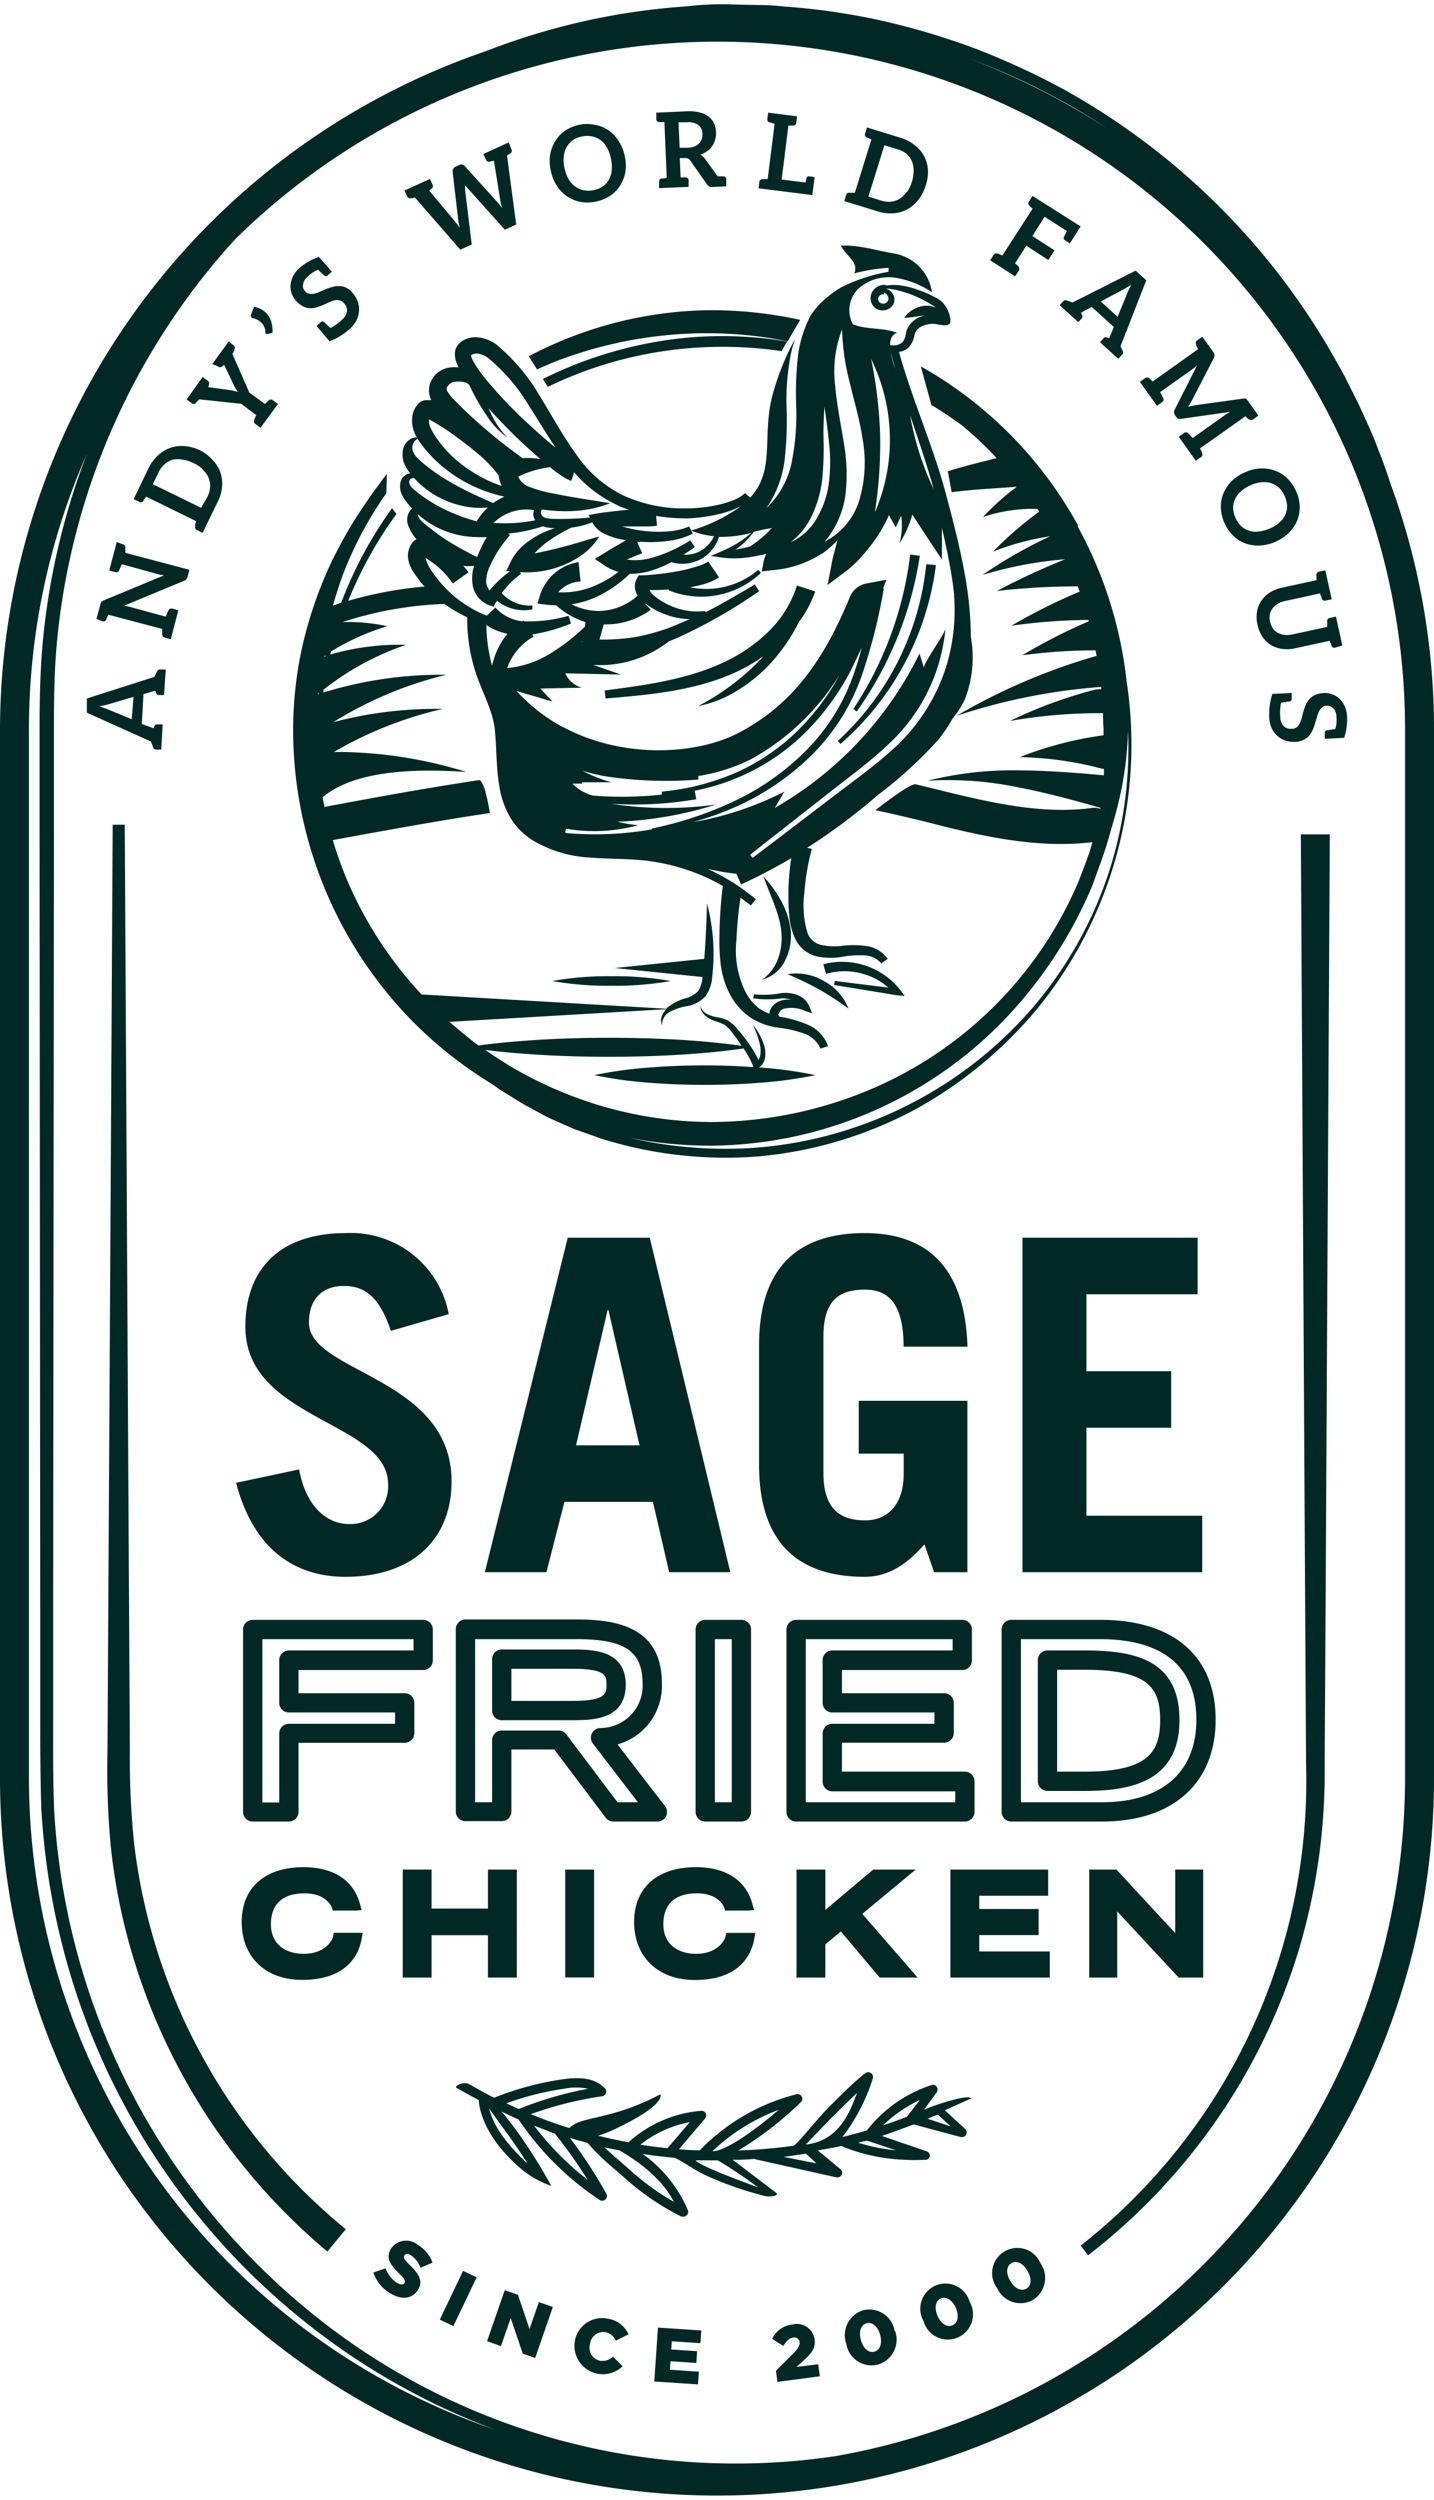 <?xml version="1.0" encoding="UTF-8"?> <svg xmlns="http://www.w3.org/2000/svg" id="Layer_1" data-name="Layer 1" width="148" height="258" viewBox="0 0 148.62 258.15"> <defs> <style> .cls-1{fill:#002926} </style> </defs> <path class="cls-1" d="M144.14 49.74c-.38-1.16-.77-2.32-1.24-3.46-.57-1.59-1.29-3.12-2-4.66-.36-.77-.76-1.51-1.13-2.27s-.77-1.51-1.2-2.24A72.86 72.86 0 0 0 110.25 8.8 78.48 78.48 0 0 0 101 4.54a74.89 74.89 0 0 0-9.7-2.88A68.3 68.3 0 0 0 81.24.21C79.56 0 77.86.07 76.17 0s-3.4 0-5.08.2a70.16 70.16 0 0 0-20.71 4.63A74.42 74.42 0 0 0 0 75.16v108.68a74.31 74.31 0 0 0 148.62 0V75.16a73.9 73.9 0 0 0-4.48-25.42zM68.06 254.35a69.76 69.76 0 0 1-36.28-15.53 72.26 72.26 0 0 1-26.18-52c-.12-3.31-.09-6.68-.09-10v-10.11l.08-80.61V76c0-3.37 0-6.67.32-10a71.87 71.87 0 0 1 18.48-41.69 71.26 71.26 0 0 1 121.23 50.85v108.68a71.41 71.41 0 0 1-59 70.22 70.14 70.14 0 0 1-18.56.29zM109.7 9.81c1.89 1 3.73 2.16 5.53 3.36a74.56 74.56 0 0 0-14.83-7.58 67.63 67.63 0 0 1 9.3 4.22zM3 183.84V75.16a70.84 70.84 0 0 1 6-28.58 73.33 73.33 0 0 0-4.55 19.31c-.32 3.37-.36 6.79-.35 10.11v10.1l.07 80.61v10.07c0 3.36 0 6.71.11 10.11a74.18 74.18 0 0 0 3.86 19.9 72.88 72.88 0 0 0 22.92 32.92 71.52 71.52 0 0 0 20.27 11.62A71.42 71.42 0 0 1 3 183.84z"></path> <path class="cls-1" d="M15.67 199.59a60.07 60.07 0 0 1-1.79-9.22 84.4 84.4 0 0 1-.42-9.45l-.11-19.19L12.93 85h-1.25l-.43 76.76-.11 19.19a85.68 85.68 0 0 0 .32 9.71 61.64 61.64 0 0 0 1.75 9.62 63.71 63.71 0 0 0 20.72 32.58l1.91-2.31a60.93 60.93 0 0 1-20.17-30.96zM137.29 182.37l.11-19.28.42-77.09h-3l.43 77.11.11 19.28A61.23 61.23 0 0 1 112 232.25l.77 1a63.08 63.08 0 0 0 21.82-31.59 64.27 64.27 0 0 0 2.7-19.29zM43.3 232.17a1.89 1.89 0 0 0-2.78.4c-.6 1 0 1.75.88 2.6.56.55.65.76.52.95-.13.2-.39.21-.75 0a2.91 2.91 0 0 1-1.2-1.52l-1.27.43a3.89 3.89 0 0 0 1.75 2.16c1.16.71 2.29.6 2.88-.37.55-.89.08-1.66-.87-2.57-.57-.56-.67-.75-.54-1 .11-.17.35-.21.67 0a2.74 2.74 0 0 1 1 1.29l1.24-.53a3.55 3.55 0 0 0-1.53-1.84z"></path> <path class="cls-1" transform="rotate(-64.48 47.475 237.725)" d="M44.68 236.96h5.6v1.56h-5.6z"></path> <path class="cls-1" d="M54.88 240.89l-1.2-3.55-1.37-.47-1.83 5.28 1.44.51 1.01-2.9 1.25 3.68 1.29.45 1.83-5.29-1.45-.5-.97 2.79zM61.15 242.41a1.39 1.39 0 0 1 1.6-1.19 1.49 1.49 0 0 1 1.07.88l1.32-.66a2.76 2.76 0 0 0-2.1-1.61 2.87 2.87 0 0 0-3.46 2.28 2.95 2.95 0 0 0 4.95 2.64l-1-1a1.56 1.56 0 0 1-1.38.42 1.37 1.37 0 0 1-1-1.72zM67.81 246.33l4.53.3.09-1.32-3-.2.06-.88 2.68.18.08-1.22-2.68-.18.06-.85 2.96.2.09-1.32-4.49-.3-.38 5.59zM82.55 244.82l.87-.79c.74-.7 1.14-1.22 1-2.11a1.85 1.85 0 0 0-2.28-1.5 2.6 2.6 0 0 0-2.11 1.49l1.15.73c.37-.56.64-.81 1-.86a.56.56 0 0 1 .7.48c0 .33-.13.62-.59 1.09l-1.87 1.86.15 1.16 4.4-.58-.17-1.25zM92.72 241.08a2.66 2.66 0 0 0-3.24-2.14 2.69 2.69 0 0 0-1.77 3.48 2.65 2.65 0 0 0 3.29 2.15 2.69 2.69 0 0 0 1.77-3.48zm-2.1 2.16c-.6.16-1.17-.35-1.4-1.22-.23-.86 0-1.57.6-1.73s1.17.36 1.4 1.22c.23.86 0 1.57-.6 1.73zM100.5 238.08a2.61 2.61 0 1 0-4.78 2 2.61 2.61 0 1 0 4.78-2zm-1.8 2.43c-.57.24-1.2-.2-1.54-1-.34-.82-.21-1.56.36-1.79s1.21.2 1.55 1c.34.81.21 1.55-.37 1.79zM107.83 234.06a2.61 2.61 0 1 0-4.47 2.62 2.65 2.65 0 0 0 3.69 1.2 2.69 2.69 0 0 0 .78-3.83zm-1.45 2.64c-.54.32-1.22 0-1.68-.8-.45-.77-.42-1.51.12-1.83s1.22 0 1.67.81c.45.76.43 1.51-.11 1.82zM36.14 157.47c-2 0-4.37-1.49-5.14-5.66l-6.53 1.39c1.78 6.81 6 9.74 11.33 9.74 7 0 11-3.93 11-9.89 0-10.84-14.78-11.23-14.78-16.46 0-2.35 1.29-3.79 3.64-3.79s3.75 1.39 4.85 4.65l6-1.73a10.32 10.32 0 0 0-10.66-8.4c-6.87 0-10.42 3.75-10.42 9.7 0 9.7 14.79 9.79 14.79 16.32a3.9 3.9 0 0 1-4.08 4.13zM58.84 127.8l-8.59 34.66h6.38l1.87-7.29h9.17l1.68 7.29h6.34l-8.35-34.66zm.86 21.51l3.27-14h.09l3.22 14zM89.65 133.18c2.4 0 4 1.44 4 5.91h6.62c-.24-7.88-3.89-11.77-10.66-11.77-6.43 0-10.94 3.08-10.94 11.62v12.39c0 8.54 4.51 11.61 10.94 11.61 2.5 0 4.42-1.34 6.2-3.36l1 2.88h3.45V144.7H89v5.47h4.66v2.12c0 3-1.54 4.8-4 4.8s-4.32-1.06-4.32-4.9v-14.11c-.01-3.84 1.66-4.9 4.31-4.9zM124.12 133.66v-5.86h-18.15v34.66h18.63v-5.85h-12v-9.12h8.78v-5.86h-8.78v-7.97h11.52zM26.19 188.3h3.75a1 1 0 0 0 1-1v-7.16h11a1 1 0 0 0 1-1V176a1 1 0 0 0-1-1h-11v-2.4h12.92a1 1 0 0 0 1-1v-3.2a1 1 0 0 0-1-1H26.19a1 1 0 0 0-1 1v18.9a1 1 0 0 0 1 1zm1-18.9h15.67v1.17H29.94a1 1 0 0 0-1 1V176a1 1 0 0 0 1 1h11v1.17h-11a1 1 0 0 0-1 1v7.16h-1.75zM64.85 174.12c0-3.65-3.52-3.65-5.62-3.65H52a1 1 0 0 0-1 1v5.33a1 1 0 0 0 1 1h7.24c2.09 0 5.61 0 5.61-3.68zm-5.62 1.68H53v-3.33h6.24c3.45 0 3.62.63 3.62 1.65s-.18 1.68-3.63 1.68z"></path> <path class="cls-1" d="M63.51 188.3h4.62a1 1 0 0 0 .9-.55 1 1 0 0 0-.11-1.05L64 180.31a6.31 6.31 0 0 0 4.6-6.31c0-5.88-4.71-6.64-8.82-6.64H48.24a1 1 0 0 0-1 1v18.9a1 1 0 0 0 1 1H52a1 1 0 0 0 1-1v-6.43h4.44l5.28 7a1 1 0 0 0 .79.47zm-5.58-9.43H52a1 1 0 0 0-1 1v6.43h-1.76v-16.9h10.54c5 0 6.82 1.26 6.82 4.64a4.39 4.39 0 0 1-4.41 4.57 1 1 0 0 0-.74 1.61l4.66 6.08H64l-5.28-7a1 1 0 0 0-.79-.43zM72.09 168.4v18.9a1 1 0 0 0 1 1h3.75a1 1 0 0 0 1-1v-18.9a1 1 0 0 0-1-1h-3.75a1 1 0 0 0-1 1zm2 1h1.75v16.9h-1.75zM101 187.3v-3.17a1 1 0 0 0-1-1H87.26v-3h10.59a1 1 0 0 0 1-1V176a1 1 0 0 0-1-1H87.26v-2.4h12.47a1 1 0 0 0 1-1v-3.2a1 1 0 0 0-1-1H82.51a1 1 0 0 0-1 1v18.9a1 1 0 0 0 1 1H100a1 1 0 0 0 1-1zm-2-1H83.51v-16.9h15.22v1.17H86.26a1 1 0 0 0-1 1V176a1 1 0 0 0 1 1h10.59v1.17H86.26a1 1 0 0 0-1 1v5a1 1 0 0 0 1 1H99zM114.06 167.4h-9.25a1 1 0 0 0-1 1v18.9a1 1 0 0 0 1 1h9.41c7.37 0 11.77-4 11.77-10.56s-4.35-10.34-11.93-10.34zm.16 18.9h-8.41v-16.9h8.25c4.53 0 9.93 1.45 9.93 8.34.01 5.44-3.56 8.56-9.77 8.56z"></path> <path class="cls-1" d="M112.37 170.57h-3.81a1 1 0 0 0-1 1v12.56a1 1 0 0 0 1 1h3.81c4.59 0 9.87-.83 9.87-7.34 0-6.34-4.74-7.22-9.87-7.22zm0 12.56h-2.81v-10.56h2.81c6.62 0 7.87 1.84 7.87 5.22s-1.32 5.34-7.87 5.34zM34.52 200.22c-.12.5-.91 1.79-3.06 1.79-1.63 0-3.38-.81-3.38-3.07 0-1.46.61-3.2 3.5-3.2 2.27 0 2.79 1.43 2.8 1.44l.11.35h2.35l.64-.05-.17-.63c-.67-2.47-2.75-3.82-5.85-3.82-4 0-6.41 2.12-6.41 5.68s2.4 6 6.26 6c4.73 0 5.9-2.69 6.18-4.3l.1-.58h-3zM53.56 204.47v-11.19h-2.99v4.04h-5.84v-4.04h-2.99v11.19h2.99v-4.39h5.84v4.39h2.99zM58.58 193.28h2.99v11.18h-2.99zM72 204.72c4.73 0 5.9-2.69 6.18-4.3l.1-.58h-3l-.09.38c-.12.5-.92 1.79-3.06 1.79-1.63 0-3.38-.81-3.38-3.07 0-1.46.61-3.2 3.49-3.2 2.28 0 2.8 1.43 2.8 1.44l.12.35h2.35l.64-.05-.17-.63c-.67-2.47-2.75-3.82-5.85-3.82-4 0-6.41 2.12-6.41 5.68s2.43 6.01 6.28 6.01zM82.55 193.28v11.19h2.99v-3.44l1.61-1.34 4.02 4.78h3.93l-5.73-6.6 5.53-4.59h-4.4l-4.96 4.18v-4.18h-2.99zM101.49 200.07h6.15v-2.71h-6.15v-1.37h7.14v-2.71H98.5v11.19h10.3v-2.71h-7.31v-1.69zM121.8 199.86l-6.09-6.58h-2.82v11.19h2.9v-6.85l6.37 6.85h2.54v-11.19h-2.9v6.58zM57.87 36.88a43.64 43.64 0 0 1 15.76-2.81 41.1 41.1 0 0 1 8 .84l1.3-2.23a43.22 43.22 0 0 0-9.28-1 41.11 41.11 0 0 0-16.42 3.59c-.83.37-1.64.77-2.43 1.18l.86 1.37c.72-.33 1.46-.65 2.21-.94z"></path> <path class="cls-1" d="M56.26 38.81l.52.81a41.41 41.41 0 0 1 14.61-4 42.4 42.4 0 0 1 9.62.3l.56-1a41.06 41.06 0 0 0-10.27-.4 42.51 42.51 0 0 0-15.04 4.29z"></path> <path class="cls-1" d="M43 105.62a43.4 43.4 0 0 0 8 6.26l.08.05c.28.2.56.41.85.6l.88.54c.6.36 1.17.76 1.79 1.08l1.84 1c.61.33 1.26.58 1.89.87l.95.42c.32.14.65.25 1 .37l2 .71a43 43 0 0 0 16.48 1.84 42.36 42.36 0 0 0 15.86-4.73 43.89 43.89 0 0 0 12.78-10.44 43.24 43.24 0 0 0 9.36-34.07 43.12 43.12 0 0 0-3-11.72 42.24 42.24 0 0 0-2.06-4.29v-.17A42.16 42.16 0 0 0 95.43 37.5l1.1 4c1.08.66 2.15 1.36 3.17 2.12a36.37 36.37 0 0 1 2.75 2.51c.29.29.56.59.84.88l-2.61.66c-.82.22-1.63.45-2.45.7l.4 2.17c.83-.11 1.66-.19 2.5-.26 1.4-.11 2.81-.19 4.26-.31a25.87 25.87 0 0 0-3.51 3.14 16.36 16.36 0 0 1 5.63-.84l.2.28a38.34 38.34 0 0 0-4.81 4.16 26.07 26.07 0 0 1 5.94-1.6 47.33 47.33 0 0 0-7 4 40.89 40.89 0 0 1 8.55-1.62 76.16 76.16 0 0 0-7.08 3.29 74.1 74.1 0 0 1 8.38-.48c.07.18.15.36.21.54a60.72 60.72 0 0 0-7.08 3.54 59.41 59.41 0 0 1 8-.6v.15a57.55 57.55 0 0 0-6.87 3.51 57.67 57.67 0 0 1 7.61-.51c0 .19.06.38.1.57a63.22 63.22 0 0 0-14.53 6.22 61.77 61.77 0 0 1 15-3 1.9 1.9 0 0 1 0 .25 2.32 2.32 0 0 0-.78.07 47 47 0 0 0-8.68 3.21 54 54 0 0 1 9.34-.81h.31c0 .51 0 1 .05 1.54v.75a37.24 37.24 0 0 0-8.69 2.27 35.11 35.11 0 0 1 8.58 1.21h.15v.67c-2.87-.26-5.78-.49-8.69-.51a36.61 36.61 0 0 0-9.59 1.07 35.8 35.8 0 0 1 9.42.69c2.86.55 5.67 1.31 8.5 2.12a.36.36 0 0 0 0 .11 1.66 1.66 0 0 0-.83-.1c-5.37.71-10.76-.59-16.47-2l-1.85-.45c-.6-.14-4.17 2.69-4.17 2.69 1.72.35 3.48.78 5.19 1.19C100.48 85.87 105.23 87 110 87a28.58 28.58 0 0 0 3.19-.19.35.35 0 0 0 0 .11c-.1.32-.19.65-.3 1l-.36 1-.72 1.89a40.64 40.64 0 0 1-22.52 22 42.75 42.75 0 0 1-15.67 3A40.88 40.88 0 0 1 58 112.6a40.15 40.15 0 0 1-7.7-4.26c1.78.23 3.57.37 5.35.49 2.48.15 5 .22 7.45.22s5-.07 7.45-.22c2.17-.14 4.34-.32 6.5-.65a9.3 9.3 0 0 1 1 1.82v.12c-1.68-.12-3.35-.18-5-.18-1.91 0-3.82.07-5.73.22a43.35 43.35 0 0 0-5.73.79 43.35 43.35 0 0 0 5.73.79c1.91.15 3.82.22 5.73.22s3.82-.07 5.73-.22a43.35 43.35 0 0 0 5.73-.79 43.35 43.35 0 0 0-5.73-.79h-.12a1.57 1.57 0 0 0 .65-1.11 3.06 3.06 0 0 0-.15-1.29A6.18 6.18 0 0 0 78 105.7a8.91 8.91 0 0 1 .78 2.2 3 3 0 0 1 0 1.07 1.19 1.19 0 0 1-.18.41c-.09-.21-.19-.4-.3-.6s-.28-.48-.43-.72h.15-.18c0-.07-.08-.14-.13-.21a14.16 14.16 0 0 0-1.39-1.8 4.08 4.08 0 0 0-.93-.79 4.41 4.41 0 0 0-1.13-.32 3.63 3.63 0 0 1-1-.33 1.39 1.39 0 0 1-.67-.81c0 .81.87 1.35 1.55 1.56a6 6 0 0 1 1 .4 4.48 4.48 0 0 1 .7.73c.36.45.71.93 1 1.42-2.1-.3-4.19-.48-6.29-.62q-3.72-.21-7.45-.21c-2.48 0-5 .07-7.45.22-2 .13-4 .3-6.07.58-1-.76-2-1.59-3-2.45l22.47-1.31a2.23 2.23 0 0 0-.43.65 1.2 1.2 0 0 0 0 1 1.5 1.5 0 0 1 .89-1.42 5.82 5.82 0 0 1 1.71-.55 3.42 3.42 0 0 0 1.88-1 3.89 3.89 0 0 0 .71-2 20.69 20.69 0 0 0-.53-7.64c-.07 2-.14 3.85-.29 5.74l-9.28.95 9.09.93a3 3 0 0 1-.44 1.46A2.85 2.85 0 0 1 71 103a5.15 5.15 0 0 0-1.77.91c-.06 0-.1.11-.15.16l-25.39-1.48a40.91 40.91 0 0 1-7.78-12 41.39 41.39 0 0 1-1.42-4c5.48-1 10.91-2 16.28-2.8 0 0-.53-3.5-1.14-3.41-5.29.8-10.63 1.76-16 2.78-.07-.34-.14-.69-.2-1 3.56-3 10.33-2.92 14.89-2.63a45.35 45.35 0 0 0-13.71-2.07A40.2 40.2 0 0 1 45.88 73a41.79 41.79 0 0 0-11.33 1.37 40 40 0 0 1 11.71-4.91 41.46 41.46 0 0 0-12.74 1.84 2.7 2.7 0 0 1 0-.28 28.3 28.3 0 0 1 8.57-4.66 25.69 25.69 0 0 0-7.85 1c0-.11.06-.21.08-.32a24.53 24.53 0 0 1 5.82-2.61A19.11 19.11 0 0 0 35.5 64a38.24 38.24 0 0 1 10.57-1.88 13.52 13.52 0 0 0 2.35 1.38 18 18 0 0 0 1 6.09c.72 2 1.66 3.68 1.86 5.53s.12 3.92.49 6a9.29 9.29 0 0 0 1.08 3.08 7.27 7.27 0 0 0 2.3 2.38 12.75 12.75 0 0 0 6 1.82c2 .17 4 .1 6 .35a21 21 0 0 1 7.76 2.59 47.28 47.28 0 0 0-.35 5.66 18.3 18.3 0 0 0 .2 2.92 9 9 0 0 0 1 2.86 6.76 6.76 0 0 0 2.1 2.26 7.16 7.16 0 0 0 2.84 1 11.8 11.8 0 0 1 2.6.59 2.88 2.88 0 0 1 1.73 1.57l.79-.25a3.78 3.78 0 0 0-2.11-2.23 13.36 13.36 0 0 0-2.78-.81h-.1c-.07 0-.17-.17-.14-.27a.8.8 0 0 1 .53-.56 3.33 3.33 0 0 1 2.2.21l.75.25-.29-.72a2.22 2.22 0 0 0-1.25-1.18 3.68 3.68 0 0 0-1.59-.2 10.16 10.16 0 0 1-2.88.14l-.11.41a10.49 10.49 0 0 0 3 0 3.4 3.4 0 0 1 1 .15 2.48 2.48 0 0 0-1.17.11 1.68 1.68 0 0 0-1.14 1.22.45.45 0 0 1 0 .11 4.75 4.75 0 0 1-1.16-.61 5.23 5.23 0 0 1-1.47-1.97 9.71 9.71 0 0 1-.79-5 44.15 44.15 0 0 1 .42-4.44c.36.26.72.53 1.07.81l.53-.64c-.47-.4-1-.78-1.47-1.14a22 22 0 0 0-3.51-2l.88.17a18.33 18.33 0 0 0 2.08.32l.49 1.11A56.81 56.81 0 0 0 82 88.47a27.38 27.38 0 0 0-.29 3.5c0 .82 0 1.62.09 2.45a6.69 6.69 0 0 0 .7 2.57 3.39 3.39 0 0 0 2.29 1.69 7.38 7.38 0 0 0 2.57 0 9.61 9.61 0 0 1 2.24-.14 2.37 2.37 0 0 1 1.74.84l.66-.48a3.26 3.26 0 0 0-2.3-1.34 9.79 9.79 0 0 0-2.48 0 6.54 6.54 0 0 1-2.15-.11 2 2 0 0 1-1.34-1.12 9.8 9.8 0 0 1-.36-4.33 23.43 23.43 0 0 1 .77-4.49l-.5-.12.62-.39A64.12 64.12 0 0 0 91 81.91a44.25 44.25 0 0 0 6.26-5.73A15.46 15.46 0 0 0 98.72 74a9.12 9.12 0 0 0 1.28-2 12 12 0 0 0 .62-6.46 37.14 37.14 0 0 0-.52-5.88c-.47-2.78-1.15-5.5-1.87-8.19-1.33-5.32-3.63-10.3-5.06-15.47a1.75 1.75 0 0 0 1-.46 2.55 2.55 0 0 0 .61-1.27 1.28 1.28 0 0 1 .49-.77 2.59 2.59 0 0 1 2-.33l.58.08H98a.57.57 0 0 0 .42-.17.59.59 0 0 0 .07-.1.42.42 0 0 0 0-.1 1.2 1.2 0 0 0 0-.32 3.14 3.14 0 0 0-.08-.38 3.29 3.29 0 0 0-.68-1.26 2.77 2.77 0 0 0-.6-.47l-.56-.29a8.52 8.52 0 0 0-1.17-.49 9 9 0 0 0-2.4-.6 7.69 7.69 0 0 0-1.17.05v-.05a1.43 1.43 0 0 0-1.27.48 1.37 1.37 0 0 0-.31.64 1.34 1.34 0 0 0 .21 1 1.2 1.2 0 0 0 .87.5 1.33 1.33 0 0 0 .91-.23 1.05 1.05 0 0 0 .46-.85 1.21 1.21 0 0 0-.92-1.17 5.69 5.69 0 0 1 1.15.16 11.19 11.19 0 0 1 2.24.77c.36.16.71.35 1.05.54l.51.3a2.09 2.09 0 0 1 .22.2 2.25 2.25 0 0 0-1.06-.19 2.74 2.74 0 0 0-1.24.39 3 3 0 0 0-.94.85c.85 0 1.54-.2 2.17-.24a2.69 2.69 0 0 0-1.19.55A2.26 2.26 0 0 0 93.9 34a2.15 2.15 0 0 1-.32.95 1.43 1.43 0 0 1-1.33.34c0-.65.21-1.11.73-1.26-1.42-.58-3.16-.3-4.59-.89a3.12 3.12 0 0 1 .61-3.72 4.7 4.7 0 0 1 3.81-1.1 9.53 9.53 0 0 1 3.78 1.5 4.77 4.77 0 0 0-3.85-4c-1.74-.28-3.74-.94-5.6-.82.68 1.19 1.89 1.73 1.39 2.87a18 18 0 0 1 3.56-.58v.41a17.68 17.68 0 0 0-4.85 1.58 11.37 11.37 0 0 0-2.52 2l-.64.83a12.24 12.24 0 0 0-1.36 4.17 35 35 0 0 0-.2 5.43 25.07 25.07 0 0 1-.44 5.58 9 9 0 0 1-2.65 4.89 11.09 11.09 0 0 0 1.89-5 36.23 36.23 0 0 0 .2-5.43 24.48 24.48 0 0 1 .48-5.69 11.73 11.73 0 0 1 .42-1.43A26.06 26.06 0 0 0 80.2 40c-1.38 4.51.3 8.11-2.44 11.09l-.55-.45a3.59 3.59 0 0 1-1.29.76 9.57 9.57 0 0 1-1.58.47 15.47 15.47 0 0 1-3.32.35 15 15 0 0 1-6.46-1.36 12.66 12.66 0 0 1-4.89-4.31c-1.32-1.81-2.4-3.83-3.62-5.8a20.22 20.22 0 0 0-4.59-5.5 3.89 3.89 0 0 0-2-.76 2.66 2.66 0 0 0-1.21.2 1.88 1.88 0 0 0-.6.39 1.19 1.19 0 0 0-.25.29 1.38 1.38 0 0 0-.22.48 2.41 2.41 0 0 0 .16 1.34 4.08 4.08 0 0 0 .19.42 3.94 3.94 0 0 0-.85 0 2.52 2.52 0 0 0-1.87 1.17 2.28 2.28 0 0 0-.35 1.22 2.3 2.3 0 0 0 .24 1H44.11a1.43 1.43 0 0 0-.4.11.62.62 0 0 0-.21.13 2.36 2.36 0 0 0-.71 1.15 3.22 3.22 0 0 0 .3 2.26c0 .08.09.15.13.22a1.15 1.15 0 0 0-.71.18 1.77 1.77 0 0 0-.68.84 2.56 2.56 0 0 0 .28 2.11 4.39 4.39 0 0 0 .41.59 1.14 1.14 0 0 0-1 .88 1.89 1.89 0 0 0 .13 1.31 4.36 4.36 0 0 0 .61.94c.14.17.3.33.45.5a1.62 1.62 0 0 0-.4 1.78 4.91 4.91 0 0 0 .79 1.35l.06.07-.16.09a1.68 1.68 0 0 0-.23.22 2.23 2.23 0 0 0-.46 1.78 3.52 3.52 0 0 0 .56 1.34c.24.34.46.65.71 1 .13.16.28.31.42.47a40.86 40.86 0 0 0-7.91 1.48 42.06 42.06 0 0 1 5-9l-.46-.6a42.14 42.14 0 0 0-5.27 9.8l-.86.3c.3-1.05.64-2.09 1-3.11a38.73 38.73 0 0 1 3.66-7.24c.28-.44.58-.87.88-1.3l.06-2c-.26.32-.51.63-.75 1-.42.56-.85 1.11-1.23 1.7A45.6 45.6 0 0 0 34 58.53a43.59 43.59 0 0 0-2.67 8 40.39 40.39 0 0 0-.95 8.42A43.15 43.15 0 0 0 43 105.62zm30.68 12.64a42.66 42.66 0 0 0 30.36-13 45.66 45.66 0 0 0 9.19-14l.72-2c.24-.66.48-1.32.69-2 .4-1.34.8-2.68 1.14-4a35.81 35.81 0 0 0 1.13-8A41.86 41.86 0 0 1 115 89.68a41.4 41.4 0 0 1-8 14.31 42.29 42.29 0 0 1-28.52 14.47 44.32 44.32 0 0 1-13.19-1 43.51 43.51 0 0 0 8.34.8zm18.4-87.69a.55.55 0 0 1-.7.41.46.46 0 0 1-.34-.61.5.5 0 0 1 .58-.32v-.2a.72.72 0 0 1 .46.72zM45.45 54.26a9.24 9.24 0 0 0 4 .93 7 7 0 0 0 1 0 14.49 14.49 0 0 0-1 2.07c-.36-.17-.71-.33-1-.51-.74-.39-1.43-.78-2.11-1.21s-1.3-.9-1.93-1.4-1.07-.83-1.08-1.3a8.83 8.83 0 0 0 2.12 1.42zM44.48 43a22.16 22.16 0 0 1 2.65 1.69c.89.64 1.75 1.31 2.56 2a13 13 0 0 1 2 2.12 2.94 2.94 0 0 0 .31 1.08 13.49 13.49 0 0 1-3.13-1.51 13.35 13.35 0 0 1-2.45-2 13 13 0 0 1-1-1.21 7.15 7.15 0 0 1-.78-1.27 1.38 1.38 0 0 1-.16-.9zm10.88 9.4a1.1 1.1 0 0 0-.08.58 1.23 1.23 0 0 0 .19.47 16 16 0 0 1-4.31.27 4.88 4.88 0 0 1 4.2-1.32zm-2.42 5.33l-.48 1h.41a10.1 10.1 0 0 0-2.12 2 1.59 1.59 0 0 1-.36-.86 3.59 3.59 0 0 1 .37-1.64 12.44 12.44 0 0 1 2.1-3.24l-.19-.16a16.54 16.54 0 0 0 3.62-.76l.15.06a4.27 4.27 0 0 0 1.08.14 10.72 10.72 0 0 0-1.33.51 9.08 9.08 0 0 0-1.8 1.14 5.39 5.39 0 0 0-1.45 1.81zm-8.8-.73s.08-.08 0 0zm2.79 3l1.63-1.16c-.17-.23-.36-.45-.54-.66a6.87 6.87 0 0 0 1.11 0 4.33 4.33 0 0 0-.14 2 2.66 2.66 0 0 0 1.68 2.06l.49.16.23-.42.12-.18a4.52 4.52 0 0 0 3.67.89v-.41A3.89 3.89 0 0 1 52 61a9.15 9.15 0 0 1 2-2l-.12-.18a9.91 9.91 0 0 0 4.57-.75 9.51 9.51 0 0 0 2.05-1.17 6.76 6.76 0 0 0 1.61-1.76c-.78.2-1.5.42-2.2.63s-1.4.4-2.08.57-1.63.39-2.44.55a8.32 8.32 0 0 1 1.31-1.19 17.41 17.41 0 0 1 2.52-1.49 8.88 8.88 0 0 0 2.16-.54l.07.12a2.79 2.79 0 0 0 1.29 1.11 8.53 8.53 0 0 0 1.31.46c.28.07.56.11.84.16-.74.42-1.47.84-2.19 1.29l-1.05.65 1 .67a4.36 4.36 0 0 0 1.46.66 8.44 8.44 0 0 1-.71.51 11.67 11.67 0 0 1-2.11 1.08 8.49 8.49 0 0 1-3.44.53 3.29 3.29 0 0 1 2.32-1.12l-.21-2a5 5 0 0 0-4 3.45l-.26.84.82.11a8.68 8.68 0 0 0 1.13.07A7.71 7.71 0 0 0 60.69 64l-.08.49a21.18 21.18 0 0 1-3.72 2.86 11 11 0 0 1-2.58 1.1 11.25 11.25 0 0 1-1.75.32 6.11 6.11 0 0 1 2.74-3.27l-.13-.22a17.76 17.76 0 0 0 4-1.13l-.24-.8a15.25 15.25 0 0 1-4.25.58h-.37l-.06-.09-.1.08a4.36 4.36 0 0 1-2.8-1.43l-.9.85a12.22 12.22 0 0 1-5.59-4.47 4.5 4.5 0 0 1-.77-1.52A8.94 8.94 0 0 1 46.93 60zm19.93 2.1h.06a7.55 7.55 0 0 0 2 1.09 7.72 7.72 0 0 0 2.55.51c-.47.21-1 .43-1.43.62a20.9 20.9 0 0 1-4.37 1.26 21.86 21.86 0 0 1-3.54.23l.44-1.57a7.89 7.89 0 0 0 4.88-1.52zm.71 23.29v.09a34.41 34.41 0 0 1-8.72.4l-.28-.06.08-.41a17.25 17.25 0 0 0 7.5-.36 12.93 12.93 0 0 1-2.15-.36 38.69 38.69 0 0 0 10.2-1.78 37.68 37.68 0 0 1-10.87-.08 37.9 37.9 0 0 0 8.83-.47l-.16-.88A23.32 23.32 0 0 0 76.74 80a22.24 22.24 0 0 0 6.91-4.74 26 26 0 0 0 4.83-6.86c.28-.59.56-1.18.83-1.77-.23.9-.49 1.79-.8 2.67a21.08 21.08 0 0 1-4.73 7.77 26.38 26.38 0 0 1-7.44 5.37 37.41 37.41 0 0 1-8.77 2.95zm15.57-10.61a21.75 21.75 0 0 1-6.63 4.72 25.19 25.19 0 0 1-7.92 2.07v.31a38 38 0 0 1-7.16.1 4.75 4.75 0 0 1-2.12-1.24h1v-.14h3.07a14.7 14.7 0 0 1-3-1.18 21.82 21.82 0 0 0 2.29.55 41.59 41.59 0 0 0 9.71.35v-.37a18.41 18.41 0 0 0 5.53-1.78A24.89 24.89 0 0 0 87 69.48a24.19 24.19 0 0 1-3.86 5.3zM52 70.33h.13zm8.35-4.28h-.06l.07-.07zm-10-1.79a5.47 5.47 0 0 0 1.78.84 3.84 3.84 0 0 0 .46.11A7.89 7.89 0 0 0 51 68.52a16.17 16.17 0 0 1-.59-4.26zm39.94-27.51a19 19 0 0 1 .38 15.9 46.72 46.72 0 0 0 .55-8 47 47 0 0 0-.93-7.9zm6.47 13.47a30.13 30.13 0 0 1-2.44-7.66c.86 2.55 1.74 5.08 2.44 7.66zm-4-12.52a11 11 0 0 1-.46-1.7c.15.57.31 1.13.47 1.7zm-5.49-4.05a24.92 24.92 0 0 0 .82 5.63c.43 1.83 1 3.68 1.29 5.65a13.62 13.62 0 0 1-.22 6.07 7.16 7.16 0 0 1-3.7 4.67 9.42 9.42 0 0 0 2.18-5 18.8 18.8 0 0 0-.22-5.43c-.29-1.84-.69-3.74-.86-5.72a12.1 12.1 0 0 1 .72-5.87zm-3.06 19.18a12.22 12.22 0 0 0 1-3.55 33.3 33.3 0 0 0 .15-3.75 35 35 0 0 1 .09-3.83c.18 1.27.36 2.53.48 3.8a17.78 17.78 0 0 1 0 3.86 9.66 9.66 0 0 1-1.19 3.73 6 6 0 0 1-2.8 2.64 7.47 7.47 0 0 0 2.27-2.9zm1 4.08a10.85 10.85 0 0 0 1.59-1.39l-.23.86c-.11.43-.22.76-.33 1.32l-.47 2.46 2-1.5A11.61 11.61 0 0 0 89.48 57a19.93 19.93 0 0 0 1.39-1.79 16.38 16.38 0 0 0 1.13-2 2.71 2.71 0 0 0 .13-.3l.7 1.27.57-1.18a6.83 6.83 0 0 1-.19 2.86 10.85 10.85 0 0 0 1.34-3l2 3.06 1.07 1.59v-2.88-.39c.44 1.88.83 3.75 1.11 5.64.06.4.1.8.15 1.2v.18a19.82 19.82 0 0 1-1 7.91A19.49 19.49 0 0 1 92.74 77c-2.32 2.13-4.88 3.89-7.32 5.79L78 88.44l-.26-.33 7.32-5.74c2.42-1.94 5-3.76 7.18-5.86a18.6 18.6 0 0 0 4.86-7.61 19.61 19.61 0 0 0 .9-4.28c0 .14-.09.28-.15.41-.23.56-2.2 3.37-2.09 3.72-.15-.5-.31-1-.46-1.49a37.42 37.42 0 0 1-15 16l1-1.69a33.44 33.44 0 0 1-9.46 3.16A33 33 0 0 0 76.58 83a26.58 26.58 0 0 0 7.71-5.38 21.75 21.75 0 0 0 5-8 58.19 58.19 0 0 0 2.31-9.11h-.08l.35-.9-2.07.39a2.32 2.32 0 0 0-1.73 1.42c-2.94 7.19-6.45 11.43-11.58 14.09-4.25 2.2-11.72 2.7-17.9-.51l-.32-.15a17.88 17.88 0 0 1-4.65-3.62l-.07-.08 3.72 1.09L56 70.89l4.31-.09a2.66 2.66 0 0 1-1.73-1.49l5.78.13-2.88-1A11.54 11.54 0 0 0 69.31 66c.39-.15.77-.31 1.15-.48a54.6 54.6 0 0 0 8.22-4.72l-.45-.7c-1.67 1-3.38 2-5.12 2.89v-.14a6.86 6.86 0 0 1-3.77-.61 6.45 6.45 0 0 1-1.58-1 1.91 1.91 0 0 1-.45-.56c.68 0 1.35 0 2-.07v.1a9 9 0 0 0 9.56-1.81l-.29-.31a8.28 8.28 0 0 1-7.05 1.8c.34-.06.68-.12 1-.21a6.74 6.74 0 0 0 2-.8l-1.12-1.65a5.13 5.13 0 0 1-1.41.57 13.41 13.41 0 0 1-1.74.43 29.72 29.72 0 0 1-3.66.43h-.42l-.18.34a1.61 1.61 0 0 0-.2.92 2.06 2.06 0 0 0 .24.76l.06.07a6.17 6.17 0 0 1-4 1.6 6.34 6.34 0 0 1-2.86-.69 9.58 9.58 0 0 0 2.48-.73 12.21 12.21 0 0 0 2.24-1.32A12.5 12.5 0 0 0 65.27 59a7.37 7.37 0 0 0 2.5-.42 13.19 13.19 0 0 0 1.88-.82v.06a4.09 4.09 0 0 0 3.09-.4 3.91 3.91 0 0 0 1.77-2.25 12.28 12.28 0 0 0 3.36-.41 10.22 10.22 0 0 1-1 .78 11.72 11.72 0 0 1-2.12 1.14l-1.09.47 1.21.17.54.06h-.06.1a10.53 10.53 0 0 0 2.55-.16c.47-.08.95-.17 1.42-.29a3.12 3.12 0 0 0-.28.82l-.19 1 1.11-.13a11 11 0 0 0 5.11-1.71zM80 54.26a12 12 0 0 1-2.28 1.91 14.19 14.19 0 0 1-1.47.31 8 8 0 0 0 1.88-1.84c.63-.15 1.25-.3 1.87-.38zm-9-1a16.63 16.63 0 0 0 3.51-.45 11.73 11.73 0 0 0 1.71-.55c.2-.09.4-.18.6-.29a17 17 0 0 1-5.21 2.55 8.63 8.63 0 0 0 2.39.58 3.37 3.37 0 0 1-1.64 1.65 3.14 3.14 0 0 1-1.51.26c.4-.25.78-.51 1.16-.79l-.47-.69a14.73 14.73 0 0 1-4.14 1.85 5.94 5.94 0 0 1-2.43.14c.53-.23 1.06-.45 1.59-.65l-.52-1.18h.59a13.42 13.42 0 0 0 2.61-.1 7.67 7.67 0 0 0 2.56-.75l-.37-.75a6.77 6.77 0 0 1-2.29.52 13.05 13.05 0 0 1-2.42-.06 12.6 12.6 0 0 1-2.23-.46h2.06c.5 0 1 0 1.54-.07L68 53a18.48 18.48 0 0 0 3 .25zm-6.94-1.32c.37.16.76.29 1.14.43h-.23c-1 .11-1.94.2-3 .36l-.97.18.14.25a30.48 30.48 0 0 1-3.3.15c-.84 0-1.57 0-1.75-.5a.56.56 0 0 1 .07-.47l.87.09a15.16 15.16 0 0 0 3.16 0 11.92 11.92 0 0 0 3.06-.75l-3-.48c-1-.16-2-.34-2.92-.53a12.88 12.88 0 0 1-2.62-.74 2 2 0 0 1-1-1 10 10 0 0 1 1.83-.69 11.67 11.67 0 0 1 1.46-.3l.45.37c.24.18.49.36.76.54a4.44 4.44 0 0 0 1 .52l.29-.9a13.16 13.16 0 0 0 4.59 3.46zM49.38 36.17a2.22 2.22 0 0 1 1.17.43 19 19 0 0 1 4.28 5c.92 1.41 1.78 2.89 2.75 4.32l-.23-.17c-.86-.72-1.71-1.47-2.54-2.24a45.57 45.57 0 0 1-4.64-4.9 13.69 13.69 0 0 1-.93-1.31 6.85 6.85 0 0 1-.34-.65 1.51 1.51 0 0 1-.09-.3l.09-.06a1.09 1.09 0 0 1 .48-.12zm-3.05 3.5a1.12 1.12 0 0 1 .61-.53 2.66 2.66 0 0 1 1.16 0 1.1 1.1 0 0 1 .45.2l.12.16.17.36a21.9 21.9 0 0 0 1.6 2.73 7.63 7.63 0 0 0 2.15 2.27 8.39 8.39 0 0 1-1.73-2.52c-.08-.16-.15-.32-.22-.48.91 1 1.87 2 2.84 2.95.81.78 1.64 1.54 2.51 2.28-.24 0-.48-.06-.71-.07a7 7 0 0 0-1.12 0c-1.24-.92-2.46-1.83-3.6-2.81-.77-.64-1.51-1.32-2.24-2-.36-.34-.71-.69-1.07-1.05a5.49 5.49 0 0 1-.84-1c-.11-.16-.15-.29-.08-.49zM43.27 45a11.65 11.65 0 0 0 .85 1.14 14.88 14.88 0 0 0 1.22 1.29A14.87 14.87 0 0 0 52.28 51a6.45 6.45 0 0 0-1.17.67c-.87-.39-1.71-.75-2.5-1.15A28.7 28.7 0 0 1 45.85 49c-.45-.29-.88-.59-1.3-.91s-.86-.66-1.18-1a1.88 1.88 0 0 1-.63-1 1.11 1.11 0 0 1 .53-1.09zm-.66 4.15a.57.57 0 0 1 .31-.08l.39.42a10 10 0 0 0 1.44 1.15A9.66 9.66 0 0 0 48.11 52a8.4 8.4 0 0 0 2.45.13 6.67 6.67 0 0 0-1.16 1.43 18.08 18.08 0 0 1-3.09-1.13 15.9 15.9 0 0 1-3-1.83c-.48-.38-.83-.66-.89-1a.47.47 0 0 1 .19-.47zm-8.87 18.31v.09l-.2.06zm-.69 4h-.15a.65.65 0 0 0 .15-.1z"></path> <path class="cls-1" d="M87.94 104.06a5.48 5.48 0 0 0-2.55-2.86 5.61 5.61 0 0 0-3.77-.71 35.78 35.78 0 0 1 3.28 1.58 31.52 31.52 0 0 1 3.04 1.99zM79 101.05a3.69 3.69 0 0 0 2.38-2 5.64 5.64 0 0 0 .56-3.19 8.39 8.39 0 0 0-1-3 13.62 13.62 0 0 0-1.82-2.51c.7 2 1.64 3.74 1.85 5.64a6.39 6.39 0 0 1-.29 2.77 4.64 4.64 0 0 1-1.68 2.29zM93.77 102.74l-.52-.68a7.67 7.67 0 0 0-7.92-2.6l.28 1a6.78 6.78 0 0 1 3.84 0 6.57 6.57 0 0 1 2.62 1.42l-5.56-.69-.06.42 6.49 1.06zM88.79 73.27a37.44 37.44 0 0 0 6.54-16.14l-1-.13a36.93 36.93 0 0 1-5.89 16z"></path> <path class="cls-1" d="M86.83 76.32l.28.31A29.51 29.51 0 0 0 97 58.09L96 58a28.81 28.81 0 0 1-9.17 18.32zM62.67 71.09l.09.83c4.13-.35 8.38-.7 12.4-2.26a18.89 18.89 0 0 0 3.94-2.1l-.18.21a24.92 24.92 0 0 1-6.57 4.94 12.15 12.15 0 0 0 4-1.57 16.58 16.58 0 0 0 3.34-2.68A19 19 0 0 0 82.8 64a12.21 12.21 0 0 0 1.69-3.17l-1.9-.62a11.37 11.37 0 0 1-3 4.83 16.75 16.75 0 0 1-4.93 3.29c-3.74 1.67-7.88 2.22-11.99 2.76zM63.37 101.69a33.39 33.39 0 0 0 6.14-.49 32.55 32.55 0 0 0-6.14-.5 32.55 32.55 0 0 0-6.14.5 33.39 33.39 0 0 0 6.14.49zM96.37 223a.49.49 0 0 0-.32-.52l-4.66-1.6c.79-.25 3.31-1.19 3.31-1.19l4.88 1.31h.1a.47.47 0 0 0 .45-.25.48.48 0 0 0-.1-.59l-2.1-1.93c.67-.33 2.72-1.23 2.72-1.23-.23-.48-3.62.61-4.88 1.16l1.31-1.8a.5.5 0 0 0 0-.57.47.47 0 0 0-.54-.18 14 14 0 0 0-6.7 4.7c-.84.25-1.68.48-2.53.68a19.41 19.41 0 0 0 3.15-6.07.49.49 0 0 0-.19-.55.48.48 0 0 0-.58 0c-1.28 1-2.52 2.27-3.73 3.47s-3.4 4-3.74 4.06a54.32 54.32 0 0 1-5.7.49 35.37 35.37 0 0 0 6.47-5 .48.48 0 0 0-.46-.82 21.05 21.05 0 0 0-10 5.8c-.72 0-1.44-.05-2.16-.11l2.7-3.18a.49.49 0 0 0 .07-.54.48.48 0 0 0-.48-.26 12.71 12.71 0 0 0-7.52 3.26c-1.06-.2-2.11-.42-3.15-.68a14.07 14.07 0 0 0 2.09-.86l.36-.17c4.66-2.33 4-3.26 4-3.26-5.31 2.78-8.11 2.18-9.43 3.49-1.52-.46-2.52-.84-4-1.43a36.8 36.8 0 0 1 7.4-1.86.49.49 0 0 0 .39-.32.48.48 0 0 0-.11-.5c-1.16-1.24-3-1.13-4.37-.94a31.05 31.05 0 0 0-7.1 1.91c-1-.48-1.66-.89-2.6-1.4-.61-.34-1.57.22-1.33.36.56.33 1.75 1 2.33 1.28 0 .06 0 3.51 4.6 7.31a10.07 10.07 0 0 0 2.91 1.59 54.32 54.32 0 0 0-3.37-5.42c-.56-.77-1.15-1.54-1.76-2.28.58.28 1.16.56 1.75.82a30.36 30.36 0 0 0 8.4 8.34.46.46 0 0 0 .25.08.49.49 0 0 0 .45-.72 49.18 49.18 0 0 0-3.78-5.79c.61.18 1.21.35 1.82.51a23.44 23.44 0 0 0 2.73 2.66c.35.3.69.58 1 .87a26.69 26.69 0 0 0 6 4.11.46.46 0 0 0 .2 0 .47.47 0 0 0 .35-.13.49.49 0 0 0 .12-.54 13.79 13.79 0 0 0-4.68-5.82c1.1.17 2.21.3 3.32.4 1 .45 2.21 1.4 3.45 1.92a35.45 35.45 0 0 0 6 2.06c.6.08 1.39-.09 1.09-.33l-4.53-3.45c.81 0 1.36 0 2.17-.09l8.55 1.91h.09a.48.48 0 0 0 .31-.88l-2.3-1.91c.89-.16 1.53-.25 2.42-.46a18.86 18.86 0 0 0 6.54 1.43 16.17 16.17 0 0 0 2.09 0 .48.48 0 0 0 .56-.35zm.84-4.3c.25.2 1.33 1.2 1.33 1.2l-2.4-.8a8.72 8.72 0 0 1 1.07-.42zm-1.91-1.51l-1.3 1.7c-.81.32-1.64.61-2.48.89a14.15 14.15 0 0 1 3.78-2.61zM53 221.24c.58.82 1.14 1.65 1.67 2.5-3.63-3.34-3.82-5.36-4-5.73zm.76-3.15l-1.28-.59a29.75 29.75 0 0 1 6-1.51 6.07 6.07 0 0 1 2.48 0 37.32 37.32 0 0 0-7.19 2.1zm7.11 7.31a30.09 30.09 0 0 1-5.52-5.58c.71.27 2.16.82 2.17.84a48.83 48.83 0 0 1 3.36 4.74zm8.95 2.3a26.18 26.18 0 0 1-4.51-3.27l-1-.88c-.57-.48-1.15-1-1.67-1.49.53.12 1.07.22 1.6.33.03.08 3.93 2.04 5.59 5.31zm-.64-5.55q-1.41-.14-2.82-.36a11.78 11.78 0 0 1 5.13-2.34zm9.38 4.07c-.64-.27-5.95-2.14-6.47-2.81h2.3a46.38 46.38 0 0 1 4.18 2.81zm-4.73-3.75a20.16 20.16 0 0 1 6.87-4.29c-1.78 1.55-5.33 4.29-6.86 4.29zm7.39.59l2.31-.34 1.08 1zm2.31-1.29s2-2.14 3.08-3.19c.73-.72 1.48-1.47 2.23-2.17-.62 1.49-1.61 4.94-5.3 5.36zm5.39-.19c.3-.08.93-.22.94-.21l3 1a18.57 18.57 0 0 1-3.93-.79zM16.62 68.92h.56L17 71.56h-.56c-.13 0-.21-.08-.27-.23l-.08-.22-1.22.36-.17 3.09 1.2.44.1-.2a.29.29 0 0 1 .3-.2h.56l-.15 2.61h-.56a.33.33 0 0 1-.28-.23l-.22-.6L9 73.39v-1.47l7-2.24.28-.57a.29.29 0 0 1 .34-.19zm-2.78 2.83l-2.53.75a9.53 9.53 0 0 1-1 .23c.35.13.66.23.93.34l2.41 1zM12.73 55.94a.3.3 0 0 1 .26.34.16.16 0 0 1 0 .07v.48l6.64 1.75-.19.73a.65.65 0 0 1-.13.25.55.55 0 0 1-.25.17l-6.19 2.57.33.07.31.07 3.67 1 .28-.65a.32.32 0 0 1 .4-.18l.62.17-.78 3-.62-.17a.33.33 0 0 1-.27-.35v-.06a1.1 1.1 0 0 1 0-.16v-.33l-5.58-1.47-.14.29-.07.15v.06a.31.31 0 0 1-.4.17l-.62-.24.41-1.52a1.31 1.31 0 0 1 .05-.15.24.24 0 0 1 .06-.11.35.35 0 0 1 .09-.07.52.52 0 0 1 .15-.07L17 59.16l-.37-.06-.39-.1-3.62-1-.27.65a.31.31 0 0 1-.4.17l-.63-.16.78-2.95zM20.71 46.19a4.34 4.34 0 0 1 1.31 1 3.47 3.47 0 0 1 1 2.74 4.09 4.09 0 0 1-.44 1.57L21 54.75l-.58-.28a.31.31 0 0 1-.19-.39.1.1 0 0 1 0-.06v-.16l.09-.32L15.15 51l-.19.27a1.57 1.57 0 0 0-.1.13.11.11 0 0 1 0 .05.3.3 0 0 1-.42.09l-.59-.28L15.42 48a4.2 4.2 0 0 1 1-1.31 3.5 3.5 0 0 1 2.76-.92 4.53 4.53 0 0 1 1.53.42zm.33 2a3.6 3.6 0 0 0-1-.67 3.49 3.49 0 0 0-1.13-.35 2.56 2.56 0 0 0-1 0 2.13 2.13 0 0 0-.83.46 2.57 2.57 0 0 0-.63.83l-.61 1.25 5 2.45.67-1.16a2.72 2.72 0 0 0 .27-1 2.3 2.3 0 0 0-.16-.94 2.33 2.33 0 0 0-.58-.82zM24.19 35.31a.3.3 0 0 1 .11.41v.06c0 .06 0 .09-.07.15l-.14.29 1.75 4 1.62 1.18.23-.22a1.56 1.56 0 0 0 .12-.11l.05-.05a.31.31 0 0 1 .43 0l.52.38L27 43.86l-.52-.38a.32.32 0 0 1-.12-.42.14.14 0 0 0 0-.07l.06-.15.14-.28L25 41.38l-4.34-.46-.24.23-.12.11v.05a.32.32 0 0 1-.44 0l-.52-.38L21 38.6l.52.38a.32.32 0 0 1 .12.42 1 1 0 0 1 0 .11l-.07.14 2.17.3a3.7 3.7 0 0 1 .48.09l.43.11c-.09-.12-.16-.24-.24-.37a4.53 4.53 0 0 1-.23-.44l-.95-2-.12.11a.23.23 0 0 0-.09.06.31.31 0 0 1-.43 0l-.59-.25 1.71-2.34zM27 31.54a2.61 2.61 0 0 1 .51.36 2.28 2.28 0 0 1 .59.92 3.51 3.51 0 0 1 .14 1.2l-.47.12a.22.22 0 0 1-.11 0h-.09a.27.27 0 0 1-.08-.18v-.24a2.29 2.29 0 0 0-.21-.53 1.64 1.64 0 0 0-.28-.29 1.38 1.38 0 0 0-.33-.23 1.91 1.91 0 0 0-.46-.16.22.22 0 0 1-.14-.06.26.26 0 0 1-.05-.32l.3-.8a2.92 2.92 0 0 1 .68.21zM36.52 29.87a2.55 2.55 0 0 1 .53.87 2.12 2.12 0 0 1 .16 1 2.53 2.53 0 0 1-.27 1 3.31 3.31 0 0 1-.72.91l-.12.1a6.89 6.89 0 0 1-1.94 1.16l-1.36-1.6.46-.4a.21.21 0 0 1 .31 0c.09.06.31.27.68.62a5.34 5.34 0 0 0 1.2-.87 1.36 1.36 0 0 0 .51-.85 1.05 1.05 0 0 0-.32-.86.78.78 0 0 0-.45-.29 1.07 1.07 0 0 0-.53 0 3.08 3.08 0 0 0-.57.21c-.21.09-.41.2-.62.28s-.44.17-.67.24a2.07 2.07 0 0 1-.7.08 1.59 1.59 0 0 1-.71-.2 2.41 2.41 0 0 1-.72-.58 2.2 2.2 0 0 1-.56-1.62 2.91 2.91 0 0 1 .26-.91 3 3 0 0 1 .68-.86 5.83 5.83 0 0 1 2-1.14l1.35 1.53-.46.4a.23.23 0 0 1-.32 0q-.12-.09-.66-.6a3.21 3.21 0 0 0-1.06.7 1.51 1.51 0 0 0-.34.39 1 1 0 0 0-.14.4.91.91 0 0 0 0 .4 1 1 0 0 0 .22.35.73.73 0 0 0 .42.24 1.27 1.27 0 0 0 .51 0 3.32 3.32 0 0 0 .6-.21l.63-.27a5.82 5.82 0 0 1 .67-.22 2.07 2.07 0 0 1 .7-.09 1.66 1.66 0 0 1 .69.16 1.92 1.92 0 0 1 .66.53zM53 15a.31.31 0 0 1-.1.42l-.1.07-.25.18.95 7.13-1.18.54-3.8-4.24-.15-.17-.17-.21v.49l.69 5.66-1.18.54L43 20l-.31.07a.27.27 0 0 1-.11 0 .31.31 0 0 1-.39-.2l-.27-.59 2.64-1.2.27.59a.32.32 0 0 1-.11.42l-.09.07a1.58 1.58 0 0 0-.15.12l2.67 3.2.25.31.25.36-.1-.44a2.85 2.85 0 0 1-.06-.39l-.58-5a.49.49 0 0 1 .06-.28.41.41 0 0 1 .23-.22l.39-.18a.41.41 0 0 1 .32-.05.48.48 0 0 1 .26.16l3.34 3.69a4.81 4.81 0 0 1 .51.63c0-.14-.07-.27-.1-.4a2.79 2.79 0 0 1-.07-.38l-.66-4.1-.44.09a.3.3 0 0 1-.38-.2l-.27-.59 2.63-1.2zM64.83 17.24a3.76 3.76 0 0 1-.5 1.42 3.56 3.56 0 0 1-1 1.1 4.17 4.17 0 0 1-1.5.65 4.1 4.1 0 0 1-1.63.05 3.53 3.53 0 0 1-1.4-.56 3.93 3.93 0 0 1-1.07-1.08 4.45 4.45 0 0 1-.63-1.53 4.58 4.58 0 0 1-.1-1.64 4.07 4.07 0 0 1 .51-1.43 3.59 3.59 0 0 1 1-1.1 4.25 4.25 0 0 1 1.5-.65 3.92 3.92 0 0 1 1.63 0 3.57 3.57 0 0 1 1.4.55 3.77 3.77 0 0 1 1.05 1.09 4.36 4.36 0 0 1 .64 1.51 4.68 4.68 0 0 1 .1 1.62zm-1.94-2.44a2.3 2.3 0 0 0-.66-.75 2.17 2.17 0 0 0-.88-.38 2.58 2.58 0 0 0-1 0 2.65 2.65 0 0 0-1 .4 2.41 2.41 0 0 0-.63.72 2.45 2.45 0 0 0-.29 1 3.42 3.42 0 0 0 .09 1.21 3.62 3.62 0 0 0 .42 1.12 2.47 2.47 0 0 0 .68.75 2.27 2.27 0 0 0 .87.38 2.69 2.69 0 0 0 1 0 2.56 2.56 0 0 0 1-.41 2 2 0 0 0 .63-.71 2.34 2.34 0 0 0 .28-1 3.81 3.81 0 0 0-.09-1.19 3.76 3.76 0 0 0-.42-1.14zM75.27 18.2v.65l-1.45.06a.53.53 0 0 1-.32-.06.76.76 0 0 1-.23-.21l-1.74-2.48a.47.47 0 0 0-.21-.19.6.6 0 0 0-.32-.05h-.55l.09 2h.32a1.32 1.32 0 0 1 .16 0h.07a.32.32 0 0 1 .28.33v.65l-3.06.13v-.65a.31.31 0 0 1 .25-.35h.22l.32-.07-.24-5.77h-.56a.32.32 0 0 1-.28-.33v-.65l3.1-.14a4.81 4.81 0 0 1 1.37.11 2.41 2.41 0 0 1 .94.43 1.92 1.92 0 0 1 .57.7 2.51 2.51 0 0 1 .12 1.69 2.2 2.2 0 0 1-.3.66 1.87 1.87 0 0 1-.52.53 3 3 0 0 1-.71.38 1.57 1.57 0 0 1 .49.44l1.3 1.8H75a.32.32 0 0 1 .27.39zm-2.82-3.8a1.11 1.11 0 0 0 .28-.45 1.63 1.63 0 0 0 .07-.55 1.16 1.16 0 0 0-.43-.92 1.82 1.82 0 0 0-1.2-.27h-.85l.12 2.64h.82a2.07 2.07 0 0 0 .7-.14 1.21 1.21 0 0 0 .49-.31zM84.19 19.75l-5.57-.7.08-.65a.31.31 0 0 1 .31-.3h.55l.72-5.73-.31-.1-.15-.05h-.07a.31.31 0 0 1-.22-.37l.08-.64 3 .38-.08.64a.31.31 0 0 1-.31.31h-.51l-.7 5.6 2.47.31.1-.46a.24.24 0 0 1 .28-.18l.57.07zM95.92 18.8a4.25 4.25 0 0 1-.75 1.45 3.54 3.54 0 0 1-2.56 1.39 4.41 4.41 0 0 1-1.61-.19l-3.5-1.08.19-.62a.31.31 0 0 1 .36-.24.11.11 0 0 1 .06 0h.49l1.71-5.52-.3-.14-.14-.08h-.06a.32.32 0 0 1-.15-.41l.19-.62 3.5 1.08a4.06 4.06 0 0 1 1.43.75 3.46 3.46 0 0 1 1 1.15 3.58 3.58 0 0 1 .39 1.43 4.2 4.2 0 0 1-.25 1.65zm-1.92.64a3.8 3.8 0 0 0 .51-1.07 3.59 3.59 0 0 0 .18-1.17 2.56 2.56 0 0 0-.2-1 2.27 2.27 0 0 0-.58-.76A2.56 2.56 0 0 0 93 15l-1.34-.41L90 19.91l1.33.41a2.53 2.53 0 0 0 1 .12 2.23 2.23 0 0 0 .9-.3 2.64 2.64 0 0 0 .72-.7zM110.88 24.76l-.52-.34a.23.23 0 0 1-.09-.31c0-.08.13-.29.31-.63L108.26 22 107 24l2.29 1.48-.64 1-2.28-1.48-1.17 1.82.24.22.12.11v.05a.31.31 0 0 1 0 .43l-.35.54-2.59-1.66.35-.55a.31.31 0 0 1 .41-.14h.06l.15.06.3.13 3.13-4.85-.24-.22c-.06 0-.09-.1-.12-.12a.31.31 0 0 1 0-.43l.35-.55L112 23zM116.28 36.3l-.38.42L114 35l.38-.42a.31.31 0 0 1 .35-.07l.22.08.49-1.17-2.29-2.08-1.12.6.1.21a.3.3 0 0 1 0 .35l-.37.42-1.94-1.76.38-.42a.31.31 0 0 1 .35-.07l.61.21 6.54-3.3 1.1 1-2.67 6.84.27.58a.31.31 0 0 1-.12.3zm-.45-3.94l1-2.43c.1-.26.25-.56.41-.89-.31.19-.59.37-.85.51l-2.31 1.23zM129.42 43l-.12-.11-.22-.22-4.71 3.33.14.28a.72.72 0 0 0 .07.15.1.1 0 0 1 0 .06.3.3 0 0 1-.12.42l-.53.37-1.76-2.48.53-.38a.31.31 0 0 1 .43 0l.48.51 3.3-2.35.26-.17.3-.19-5 .71a.56.56 0 0 1-.32 0 .53.53 0 0 1-.25-.2l-.11-.15a.61.61 0 0 1-.11-.3.79.79 0 0 1 .08-.32l2.3-4.55-.27.22c-.09.08-.18.14-.26.2l-3.29 2.34.32.63a.32.32 0 0 1-.12.42l-.53.37-1.77-2.48.53-.38a.32.32 0 0 1 .44 0l.12.11.23.23 4.71-3.35-.15-.29a.89.89 0 0 0-.06-.15.16.16 0 0 0 0-.06.32.32 0 0 1 .12-.42l.53-.37 1.1 1.54.09.15a.45.45 0 0 1 .06.12.25.25 0 0 1 0 .12.58.58 0 0 1 0 .16L123.55 41a4 4 0 0 1-.2.35l-.22.35.4-.1.41-.08 4.91-.68h.15a.17.17 0 0 1 .12 0l.1.09a.9.9 0 0 0 .1.12l1.1 1.55-.53.38a.31.31 0 0 1-.43 0zM130.58 56.07a3.93 3.93 0 0 1-1.5-.22 3.55 3.55 0 0 1-1.27-.8 4.24 4.24 0 0 1-.92-1.35 4.07 4.07 0 0 1-.36-1.6 3.6 3.6 0 0 1 .28-1.47 4 4 0 0 1 .86-1.26 4.58 4.58 0 0 1 1.38-.9 4.52 4.52 0 0 1 1.6-.39 3.93 3.93 0 0 1 1.5.23 3.55 3.55 0 0 1 1.27.8 4.29 4.29 0 0 1 .92 1.36 3.86 3.86 0 0 1 .36 1.59 3.77 3.77 0 0 1-.28 1.47 4 4 0 0 1-.87 1.25 4.76 4.76 0 0 1-3 1.29zm2-2.37a2.28 2.28 0 0 0 .61-.79 2.11 2.11 0 0 0 .21-.93 3 3 0 0 0-.82-1.88 2.36 2.36 0 0 0-.82-.49 2.51 2.51 0 0 0-1-.1 3.42 3.42 0 0 0-1.14.31 3.35 3.35 0 0 0-1 .63 2.19 2.19 0 0 0-.61.8 2.11 2.11 0 0 0-.21.93 2.61 2.61 0 0 0 .24 1 2.66 2.66 0 0 0 .58.86 2.2 2.2 0 0 0 1.82.58 4.21 4.21 0 0 0 1.15-.31 4.07 4.07 0 0 0 1.01-.61zM138.38 66.65a.31.31 0 0 1-.39-.19v-.06c0-.06 0-.08-.06-.15l-.12-.31-3.6.78a3.77 3.77 0 0 1-1.33.06 3.09 3.09 0 0 1-1.15-.4 2.85 2.85 0 0 1-.88-.85 3.26 3.26 0 0 1-.52-1.26 3.32 3.32 0 0 1-.05-1.36 2.89 2.89 0 0 1 .45-1.13 3.14 3.14 0 0 1 .89-.85 3.65 3.65 0 0 1 1.23-.49l3.59-.78v-.32a.92.92 0 0 1 0-.17v-.06a.33.33 0 0 1 .28-.34l.64-.13.66 3-.64.13a.31.31 0 0 1-.39-.19v-.07a1.22 1.22 0 0 0-.07-.17l-.12-.31-3.58.78a2.31 2.31 0 0 0-.79.29 1.68 1.68 0 0 0-.82 1.1 2 2 0 0 0 .32 1.46 1.49 1.49 0 0 0 .51.46 2.08 2.08 0 0 0 .68.21 3.06 3.06 0 0 0 .84-.05l3.59-.78v-.34a1 1 0 0 0 0-.18v-.08a.32.32 0 0 1 .28-.33l.63-.14.66 3zM134.21 76.42a3.09 3.09 0 0 1-1-.14 2.24 2.24 0 0 1-.84-.5 2.4 2.4 0 0 1-.59-.82 3.19 3.19 0 0 1-.24-1.13v-.16a6.82 6.82 0 0 1 .33-2.23l2-.09v.61a.24.24 0 0 1-.19.26c-.1 0-.41.07-.91.13a5.15 5.15 0 0 0-.08 1.48 1.48 1.48 0 0 0 .33.94 1.1 1.1 0 0 0 .88.29.84.84 0 0 0 .51-.17 1.15 1.15 0 0 0 .31-.42 3.54 3.54 0 0 0 .21-.58c.05-.21.1-.44.17-.66a5.75 5.75 0 0 1 .23-.66 2.14 2.14 0 0 1 .39-.6 1.75 1.75 0 0 1 .59-.42 2.79 2.79 0 0 1 .91-.2 2.08 2.08 0 0 1 .85.14 2.13 2.13 0 0 1 .76.46 2.72 2.72 0 0 1 .54.77 3 3 0 0 1 .24 1.08 5.71 5.71 0 0 1-.31 2.2l-2 .09v-.61a.25.25 0 0 1 .2-.26c.1 0 .4-.07.89-.13a3.17 3.17 0 0 0 .12-1.26 1.73 1.73 0 0 0-.09-.51 1.1 1.1 0 0 0-.22-.37 1 1 0 0 0-.33-.22.91.91 0 0 0-.41-.06.73.73 0 0 0-.45.18 1.23 1.23 0 0 0-.31.41 2.91 2.91 0 0 0-.21.59c-.06.21-.13.43-.2.66a4.7 4.7 0 0 1-.24.66 2.31 2.31 0 0 1-.37.6 1.75 1.75 0 0 1-.57.43 2.08 2.08 0 0 1-.9.22z"></path> </svg> 